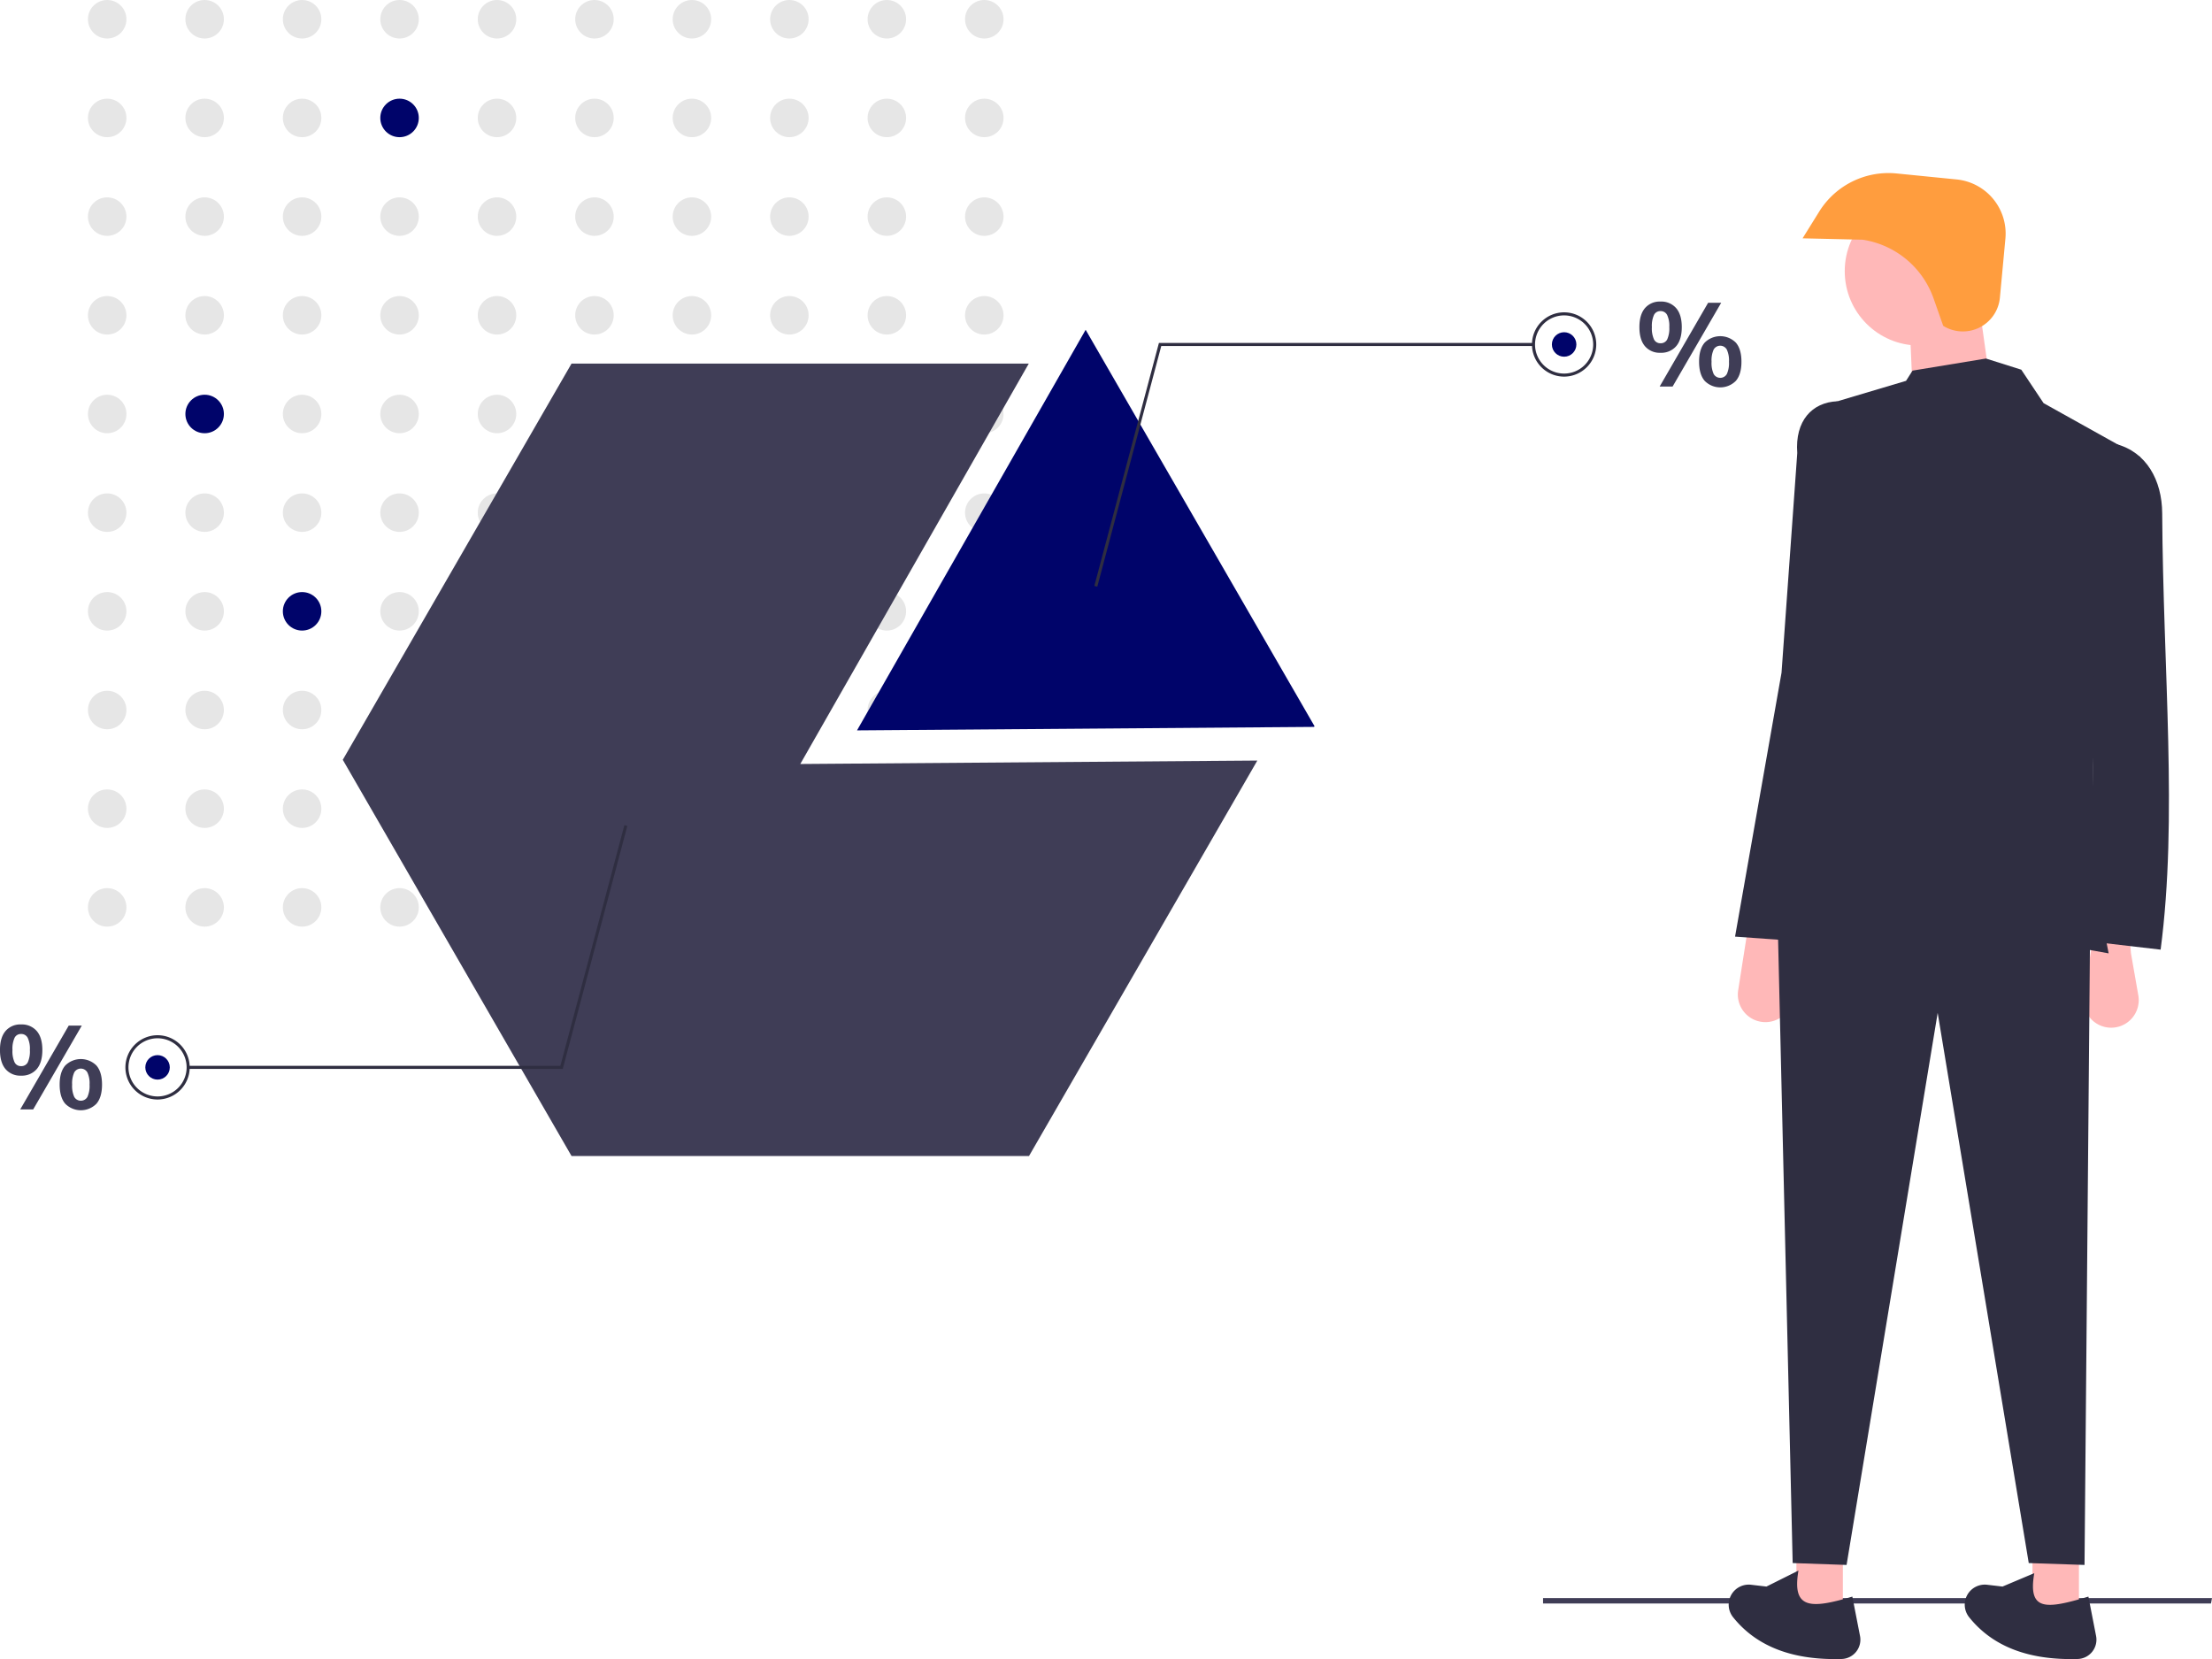 <?xml version="1.0" encoding="UTF-8"?>
<svg data-name="Layer 1" version="1.1" viewBox="0 0 885.53 664.19" xmlns="http://www.w3.org/2000/svg" xmlns:cc="http://creativecommons.org/ns#" xmlns:dc="http://purl.org/dc/elements/1.1/" xmlns:rdf="http://www.w3.org/1999/02/22-rdf-syntax-ns#">
<polygon points="885.13 641.93 617.73 641.93 617.73 639.75 885.53 639.75" fill="#3f3d56"/>
<circle cx="42.908" cy="7.708" r="7.707" fill="#e6e6e6"/>
<circle cx="81.923" cy="7.708" r="7.707" fill="#e6e6e6"/>
<circle cx="120.94" cy="7.708" r="7.707" fill="#e6e6e6"/>
<circle cx="159.95" cy="7.708" r="7.707" fill="#e6e6e6"/>
<circle cx="198.97" cy="7.708" r="7.707" fill="#e6e6e6"/>
<circle cx="237.98" cy="7.708" r="7.707" fill="#e6e6e6"/>
<circle cx="277" cy="7.708" r="7.707" fill="#e6e6e6"/>
<circle cx="316.01" cy="7.708" r="7.707" fill="#e6e6e6"/>
<circle cx="355.03" cy="7.708" r="7.707" fill="#e6e6e6"/>
<circle cx="394.04" cy="7.708" r="7.707" fill="#e6e6e6"/>
<circle cx="42.908" cy="47.213" r="7.707" fill="#e6e6e6"/>
<circle cx="81.923" cy="47.213" r="7.707" fill="#e6e6e6"/>
<circle cx="120.94" cy="47.213" r="7.707" fill="#e6e6e6"/>
<circle cx="159.95" cy="47.213" r="7.707" fill="#00046a"/>
<circle cx="198.97" cy="47.213" r="7.707" fill="#e6e6e6"/>
<circle cx="237.98" cy="47.213" r="7.707" fill="#e6e6e6"/>
<circle cx="277" cy="47.213" r="7.707" fill="#e6e6e6"/>
<circle cx="316.01" cy="47.213" r="7.707" fill="#e6e6e6"/>
<circle cx="355.03" cy="47.213" r="7.707" fill="#e6e6e6"/>
<circle cx="394.04" cy="47.213" r="7.707" fill="#e6e6e6"/>
<circle cx="42.908" cy="86.717" r="7.707" fill="#e6e6e6"/>
<circle cx="81.923" cy="86.717" r="7.707" fill="#e6e6e6"/>
<circle cx="120.94" cy="86.717" r="7.707" fill="#e6e6e6"/>
<circle cx="159.95" cy="86.717" r="7.707" fill="#e6e6e6"/>
<circle cx="198.97" cy="86.717" r="7.707" fill="#e6e6e6"/>
<circle cx="237.98" cy="86.717" r="7.707" fill="#e6e6e6"/>
<circle cx="277" cy="86.717" r="7.707" fill="#e6e6e6"/>
<circle cx="316.01" cy="86.717" r="7.707" fill="#e6e6e6"/>
<circle cx="355.03" cy="86.717" r="7.707" fill="#e6e6e6"/>
<circle cx="394.04" cy="86.717" r="7.707" fill="#e6e6e6"/>
<circle cx="42.908" cy="126.22" r="7.707" fill="#e6e6e6"/>
<circle cx="81.923" cy="126.22" r="7.707" fill="#e6e6e6"/>
<circle cx="120.94" cy="126.22" r="7.707" fill="#e6e6e6"/>
<circle cx="159.95" cy="126.22" r="7.707" fill="#e6e6e6"/>
<circle cx="198.97" cy="126.22" r="7.707" fill="#e6e6e6"/>
<circle cx="237.98" cy="126.22" r="7.707" fill="#e6e6e6"/>
<circle cx="277" cy="126.22" r="7.707" fill="#e6e6e6"/>
<circle cx="316.01" cy="126.22" r="7.707" fill="#e6e6e6"/>
<circle cx="355.03" cy="126.22" r="7.707" fill="#e6e6e6"/>
<circle cx="394.04" cy="126.22" r="7.707" fill="#e6e6e6"/>
<circle cx="42.908" cy="165.73" r="7.707" fill="#e6e6e6"/>
<circle cx="81.923" cy="165.73" r="7.707" fill="#00046a"/>
<circle cx="120.94" cy="165.73" r="7.707" fill="#e6e6e6"/>
<circle cx="159.95" cy="165.73" r="7.707" fill="#e6e6e6"/>
<circle cx="198.97" cy="165.73" r="7.707" fill="#e6e6e6"/>
<circle cx="237.98" cy="165.73" r="7.707" fill="#e6e6e6"/>
<circle cx="277" cy="165.73" r="7.707" fill="#e6e6e6"/>
<circle cx="316.01" cy="165.73" r="7.707" fill="#e6e6e6"/>
<circle cx="355.03" cy="165.73" r="7.707" fill="#e6e6e6"/>
<circle cx="394.04" cy="165.73" r="7.707" fill="#e6e6e6"/>
<circle cx="42.908" cy="205.23" r="7.707" fill="#e6e6e6"/>
<circle cx="81.923" cy="205.23" r="7.707" fill="#e6e6e6"/>
<circle cx="120.94" cy="205.23" r="7.707" fill="#e6e6e6"/>
<circle cx="159.95" cy="205.23" r="7.707" fill="#e6e6e6"/>
<circle cx="198.97" cy="205.23" r="7.707" fill="#e6e6e6"/>
<circle cx="237.98" cy="205.23" r="7.707" fill="#e6e6e6"/>
<circle cx="277" cy="205.23" r="7.707" fill="#e6e6e6"/>
<circle cx="316.01" cy="205.23" r="7.707" fill="#e6e6e6"/>
<circle cx="355.03" cy="205.23" r="7.707" fill="#e6e6e6"/>
<circle cx="394.04" cy="205.23" r="7.707" fill="#e6e6e6"/>
<circle cx="42.908" cy="244.73" r="7.707" fill="#e6e6e6"/>
<circle cx="81.923" cy="244.73" r="7.707" fill="#e6e6e6"/>
<circle cx="120.94" cy="244.73" r="7.707" fill="#00046a"/>
<circle cx="159.95" cy="244.73" r="7.707" fill="#e6e6e6"/>
<circle cx="198.97" cy="244.73" r="7.707" fill="#e6e6e6"/>
<circle cx="237.98" cy="244.73" r="7.707" fill="#e6e6e6"/>
<circle cx="277" cy="244.73" r="7.707" fill="#e6e6e6"/>
<circle cx="316.01" cy="244.73" r="7.707" fill="#e6e6e6"/>
<circle cx="355.03" cy="244.73" r="7.707" fill="#e6e6e6"/>
<circle cx="394.04" cy="244.73" r="7.707" fill="#e6e6e6"/>
<circle cx="42.908" cy="284.24" r="7.707" fill="#e6e6e6"/>
<circle cx="81.923" cy="284.24" r="7.707" fill="#e6e6e6"/>
<circle cx="120.94" cy="284.24" r="7.707" fill="#e6e6e6"/>
<circle cx="159.95" cy="284.24" r="7.707" fill="#e6e6e6"/>
<circle cx="198.97" cy="284.24" r="7.707" fill="#e6e6e6"/>
<circle cx="237.98" cy="284.24" r="7.707" fill="#e6e6e6"/>
<circle cx="277" cy="284.24" r="7.707" fill="#e6e6e6"/>
<circle cx="316.01" cy="284.24" r="7.707" fill="#e6e6e6"/>
<circle cx="355.03" cy="284.24" r="7.707" fill="#e6e6e6"/>
<circle cx="394.04" cy="284.24" r="7.707" fill="#e6e6e6"/>
<circle cx="42.908" cy="323.74" r="7.707" fill="#e6e6e6"/>
<circle cx="81.923" cy="323.74" r="7.707" fill="#e6e6e6"/>
<circle cx="120.94" cy="323.74" r="7.707" fill="#e6e6e6"/>
<circle cx="159.95" cy="323.74" r="7.707" fill="#e6e6e6"/>
<circle cx="198.97" cy="323.74" r="7.707" fill="#e6e6e6"/>
<circle cx="237.98" cy="323.74" r="7.707" fill="#e6e6e6"/>
<circle cx="277" cy="323.74" r="7.707" fill="#e6e6e6"/>
<circle cx="316.01" cy="323.74" r="7.707" fill="#e6e6e6"/>
<circle cx="355.03" cy="323.74" r="7.707" fill="#e6e6e6"/>
<circle cx="394.04" cy="323.74" r="7.707" fill="#e6e6e6"/>
<circle cx="42.908" cy="363.25" r="7.707" fill="#e6e6e6"/>
<circle cx="81.923" cy="363.25" r="7.707" fill="#e6e6e6"/>
<circle cx="120.94" cy="363.25" r="7.707" fill="#e6e6e6"/>
<circle cx="159.95" cy="363.25" r="7.707" fill="#e6e6e6"/>
<circle cx="198.97" cy="363.25" r="7.707" fill="#e6e6e6"/>
<circle cx="237.98" cy="363.25" r="7.707" fill="#e6e6e6"/>
<circle cx="277" cy="363.25" r="7.707" fill="#e6e6e6"/>
<circle cx="316.01" cy="363.25" r="7.707" fill="#e6e6e6"/>
<circle cx="355.03" cy="363.25" r="7.707" fill="#e6e6e6"/>
<circle cx="394.04" cy="363.25" r="7.707" fill="#e6e6e6"/>
<polygon points="320.38 305.85 411.85 145.56 228.8 145.56 137.23 304.17 228.8 462.78 411.95 462.78 503.35 304.47" fill="#3f3d56"/>
<polygon points="526.06 291 526.24 290.71 434.66 132.1 434.57 132.1 343.09 292.39" fill="#00046a"/>
<path transform="translate(-157.24 -117.91)" d="m815.78 256.52q-2.238-2.615-2.238-7.657 0-4.994 2.238-7.61a7.721 7.721 0 0 1 6.196-2.615 7.85 7.85 0 0 1 6.268 2.615q2.26 2.615 2.261 7.61 0 5.042-2.261 7.657a7.849 7.849 0 0 1-6.268 2.615 7.72 7.72 0 0 1-6.196-2.615zm8.883-2.709a10.66 10.66 0 0 0 0.848-4.947 10.29 10.29 0 0 0-0.873-4.877 2.865 2.865 0 0 0-2.662-1.531 2.776 2.776 0 0 0-2.591 1.531 10.537 10.537 0 0 0-0.849 4.877 10.665 10.665 0 0 0 0.849 4.924 2.775 2.775 0 0 0 2.591 1.532 2.861 2.861 0 0 0 2.687-1.508zm-3.016 18.848 19.413-33.549h5.23l-19.46 33.549zm18.023-2.285q-2.24-2.615-2.238-7.704 0-4.994 2.238-7.586a8.817 8.817 0 0 1 12.486 0q2.237 2.592 2.238 7.633 0 5.042-2.238 7.657a8.76 8.76 0 0 1-12.486 0zm8.881-2.733a10.668 10.668 0 0 0 0.849-4.924 10.298 10.298 0 0 0-0.872-4.877 3.019 3.019 0 0 0-5.254 0 10.546 10.546 0 0 0-0.848 4.877 10.681 10.681 0 0 0 0.848 4.924 3.039 3.039 0 0 0 5.277 0z" fill="#3f3d56"/>
<path transform="translate(-157.24 -117.91)" d="m159.47 545.91q-2.238-2.615-2.238-7.657 0-4.994 2.238-7.61a7.721 7.721 0 0 1 6.196-2.615 7.85 7.85 0 0 1 6.268 2.615q2.26 2.615 2.261 7.61 0 5.042-2.261 7.657a7.849 7.849 0 0 1-6.268 2.615 7.72 7.72 0 0 1-6.196-2.615zm8.883-2.709a10.66 10.66 0 0 0 0.848-4.947 10.29 10.29 0 0 0-0.873-4.877 2.865 2.865 0 0 0-2.662-1.531 2.776 2.776 0 0 0-2.591 1.531 10.537 10.537 0 0 0-0.849 4.877 10.665 10.665 0 0 0 0.849 4.924 2.775 2.775 0 0 0 2.591 1.532 2.861 2.861 0 0 0 2.687-1.508zm-3.016 18.848 19.412-33.549h5.23l-19.46 33.549zm18.023-2.285q-2.24-2.615-2.238-7.704 0-4.994 2.238-7.586a8.817 8.817 0 0 1 12.486 0q2.237 2.592 2.238 7.633 0 5.042-2.238 7.657a8.76 8.76 0 0 1-12.486 0zm8.881-2.733a10.668 10.668 0 0 0 0.849-4.924 10.299 10.299 0 0 0-0.872-4.877 3.019 3.019 0 0 0-5.254 0 10.546 10.546 0 0 0-0.848 4.877 10.681 10.681 0 0 0 0.848 4.924 3.039 3.039 0 0 0 5.277 0z" fill="#3f3d56"/>
<polygon points="439.28 234.86 438.1 234.55 463.95 137.29 613.91 137.29 613.91 138.52 464.89 138.52" fill="#2f2e41"/>
<path transform="translate(-157.24 -117.91)" d="m783.4 268.68a12.866 12.866 0 1 1 12.866-12.866 12.881 12.881 0 0 1-12.866 12.866zm0-24.507a11.641 11.641 0 1 0 11.641 11.641 11.654 11.654 0 0 0-11.641-11.641z" fill="#2f2e41"/>
<circle cx="626.17" cy="137.9" r="4.901" fill="#00046a"/>
<polygon points="249.96 330.34 251.14 330.66 225.29 427.91 75.326 427.91 75.326 426.69 224.34 426.69" fill="#2f2e41"/>
<path transform="translate(-157.24 -117.91)" d="m220.31 532.34a12.866 12.866 0 1 1-12.866 12.866 12.881 12.881 0 0 1 12.866-12.866zm0 24.507a11.641 11.641 0 1 0-11.641-11.641 11.654 11.654 0 0 0 11.641 11.641z" fill="#2f2e41"/>
<circle cx="63.073" cy="427.3" r="4.901" fill="#00046a"/>
<rect x="719.15" y="621.28" width="18.604" height="25.301" fill="#ffb8b8"/>
<rect x="813.66" y="621.28" width="18.604" height="25.301" fill="#ffb8b8"/>
<path transform="translate(-157.24 -117.91)" d="m1002.4 529.33a11.04 11.04 0 0 1-10.906-12.75l3.047-19.425 0.906-5.777h14.139l0.744 8.186 2.944 16.824a11.04 11.04 0 0 1-10.874 12.943z" fill="#ffb8b8"/>
<path transform="translate(-157.24 -117.91)" d="m863.99 527.1a11.04 11.04 0 0 1-10.906-12.75l3.047-19.425 0.906-5.777h14.139l0.744 8.186 2.944 16.824a11.04 11.04 0 0 1-10.874 12.943z" fill="#ffb8b8"/>
<polygon points="834.5 626.49 812.17 625.74 775.71 405.48 739.24 626.49 717.66 625.74 711.71 371.24 836.73 371.24" fill="#2f2e41"/>
<path transform="translate(-157.24 -117.91)" d="m894.53 782.05c-18.941 0.548-33.768-4.573-43.49-16.728a8.03 8.03 0 0 1-0.608-9.143 8.028 8.028 0 0 1 7.816-3.843l6.155 0.719 12.817-6.404c-2.622 15.247 4.51 15.534 21.569 10.423l3.073 15.751a7.735 7.735 0 0 1-7.333 9.225z" fill="#2f2e41"/>
<path transform="translate(-157.24 -117.91)" d="m989.03 782.05c-18.941 0.548-33.768-4.573-43.49-16.728a8.03 8.03 0 0 1-0.608-9.143 8.028 8.028 0 0 1 7.816-3.843l6.155 0.719 12.721-5.367c-2.622 15.247 4.606 14.496 21.665 9.386l3.073 15.751a7.735 7.735 0 0 1-7.333 9.225z" fill="#2f2e41"/>
<circle cx="768.27" cy="108.56" r="29.766" fill="#ffb8b8"/>
<polygon points="798.03 162.88 766.03 164.37 764.55 130.88 792.08 120.46" fill="#ffb8b8"/>
<path transform="translate(-157.24 -117.91)" d="m1001.4 499.57c-43.636-8.257-93.35-11.215-126.51 0l10.418-218.78 34.975-10.418 2.605-4.093 29.394-4.837 14.139 4.465 8.93 13.395 38.696 21.581c-19.048 73.683-24.69 140.63-12.651 198.69z" fill="#2f2e41"/>
<path transform="translate(-157.24 -117.91)" d="m1022.2 498.08-31.999-3.721c6.67-32.497 3.942-74.766 5.581-117.2 1.04-26.916 6.622-51.411 8.558-81.485 12.136 3.164 18.419 14.433 18.491 27.713 0.343 62.987 6.293 122-0.631 174.7z" fill="#2f2e41"/>
<path transform="translate(-157.24 -117.91)" d="m883.09 495.1-31.255-2.232 18.604-105.67 6.298-87.934c-0.98-12.824 5.874-20.275 16.026-20.713 22.177 26.262 24.748 62.454 17.86 103.44z" fill="#2f2e41"/>
<path transform="translate(-157.24 -117.91)" d="m935.16 248.35-3.839-10.928a35.842 35.842 0 0 0-28.399-23.551l-24.057-0.552 6.679-10.734a32.64 32.64 0 0 1 30.95-15.234l24.043 2.397a21.779 21.779 0 0 1 19.525 23.694l-2.205 23.646a14.893 14.893 0 0 1-22.698 11.262z" fill="#ff9d3e"/>
</svg>
